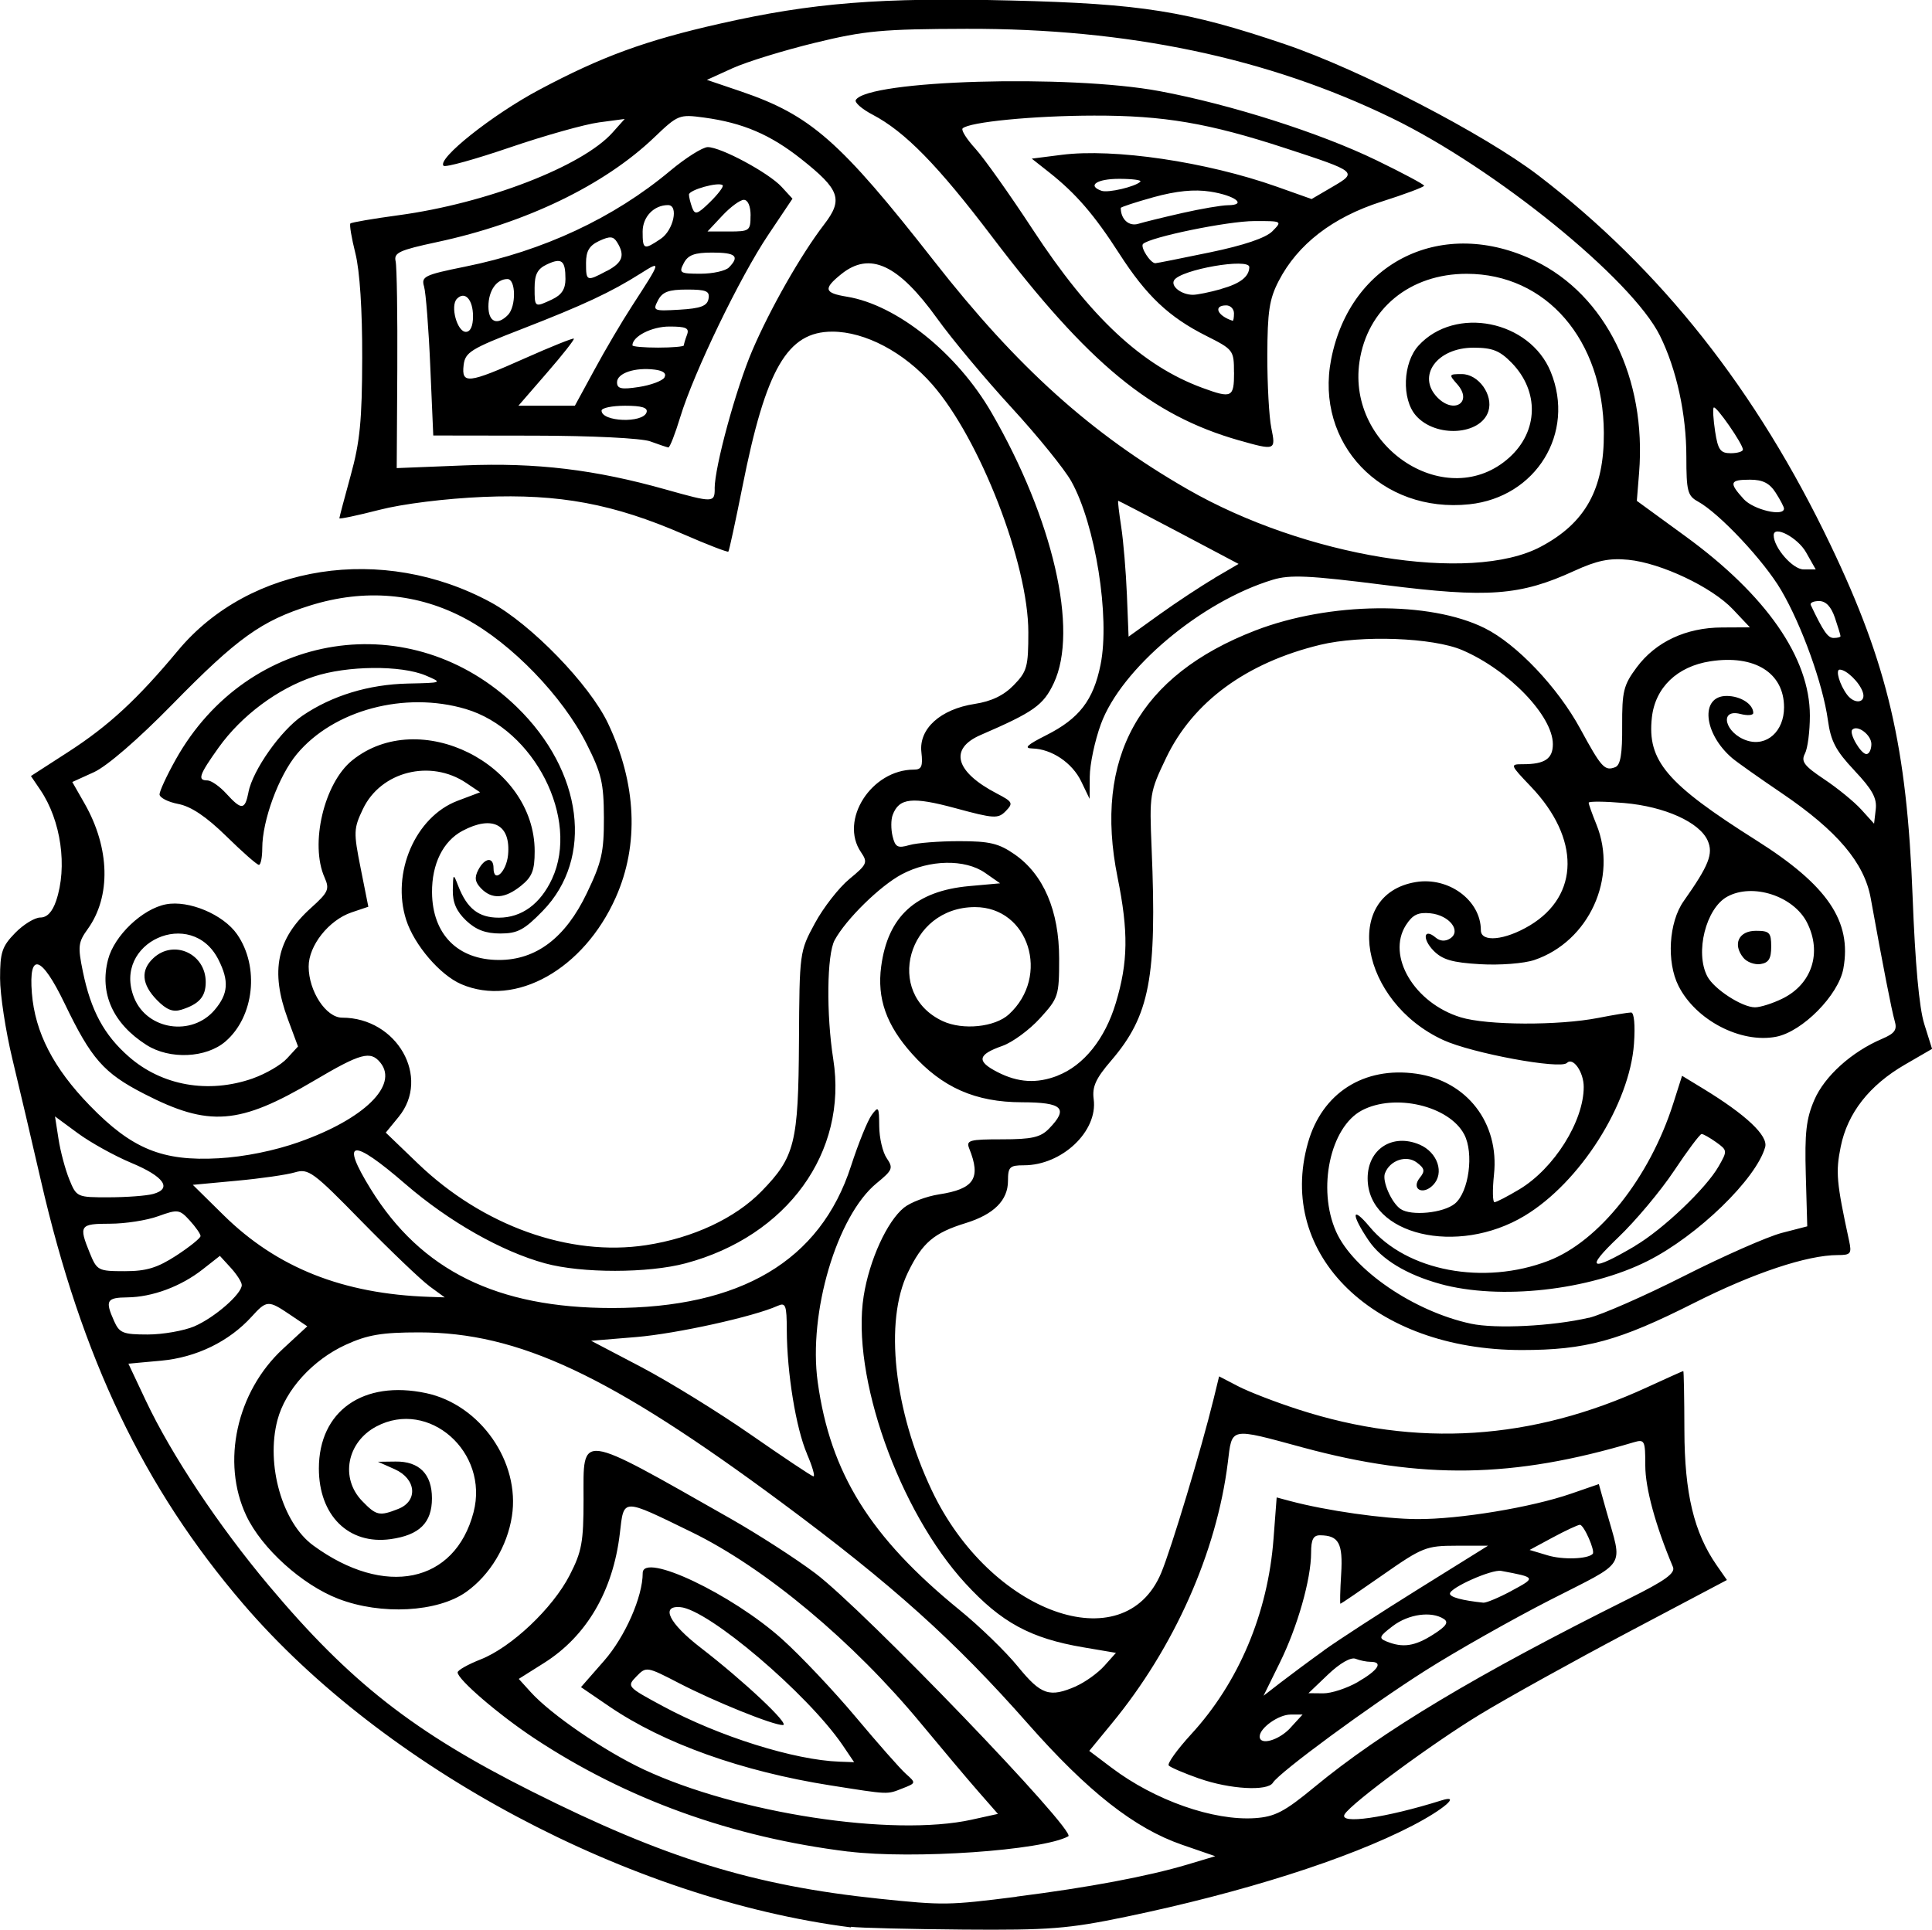 <?xml version="1.0" encoding="UTF-8" standalone="no"?>
<!-- Created with Inkscape (http://www.inkscape.org/) -->

<svg
   xmlns:dc="http://purl.org/dc/elements/1.1/"
   xmlns:cc="http://creativecommons.org/ns#"
   xmlns:rdf="http://www.w3.org/1999/02/22-rdf-syntax-ns#"
   xmlns:svg="http://www.w3.org/2000/svg"
   xmlns="http://www.w3.org/2000/svg"
   xmlns:sodipodi="http://sodipodi.sourceforge.net/DTD/sodipodi-0.dtd"
   xmlns:inkscape="http://www.inkscape.org/namespaces/inkscape"
   width="26.483mm"
   height="26.466mm"
   viewBox="0 0 26.483 26.466"
   version="1.1"
   id="svg8"
   inkscape:version="0.92.4 (5da689c313, 2019-01-14)"
   sodipodi:docname="ravenss.svg">
  <defs
     id="defs2" />
  <sodipodi:namedview
     id="base"
     pagecolor="#ffffff"
     bordercolor="#666666"
     borderopacity="1.0"
     inkscape:pageopacity="0"
     inkscape:pageshadow="2"
     inkscape:zoom="3.959798"
     inkscape:cx="79.994512"
     inkscape:cy="13.889307"
     inkscape:document-units="mm"
     inkscape:current-layer="layer1"
     showgrid="false"
     inkscape:window-width="1920"
     inkscape:window-height="935"
     inkscape:window-x="-8"
     inkscape:window-y="114"
     inkscape:window-maximized="1"
     inkscape:pagecheckerboard="true">
    <sodipodi:guide
       position="-56.127,-78.51"
       orientation="0,563.352"
       id="guide5025"
       inkscape:locked="false" />
    <sodipodi:guide
       position="92.927,-78.51"
       orientation="-548.314,0"
       id="guide5027"
       inkscape:locked="false" />
    <sodipodi:guide
       position="92.927,66.565"
       orientation="0,-563.352"
       id="guide5029"
       inkscape:locked="false" />
    <sodipodi:guide
       position="-56.127,66.565"
       orientation="548.314,0"
       id="guide5031"
       inkscape:locked="false" />
  </sodipodi:namedview>
  <g
     inkscape:label="Layer 1"
     inkscape:groupmode="layer"
     id="layer1"
     transform="translate(-78.954,-55.404)"
     style="opacity:1">
    <path
       style="opacity:1;fill:#000000;fill-opacity:1;stroke:none;stroke-width:0.071"
       d="m 90.618,81.83 c -3.029,-0.387 -6.4,-2.182 -8.333,-4.438 -1.362,-1.59 -2.21,-3.365 -2.77,-5.8 -0.122,-0.531 -0.298,-1.282 -0.391,-1.667 -0.093,-0.385 -0.169,-0.884 -0.169,-1.109 0,-0.355 0.027,-0.436 0.206,-0.62 0.113,-0.116 0.269,-0.212 0.345,-0.212 0.093,0 0.165,-0.076 0.217,-0.228 0.158,-0.466 0.068,-1.101 -0.215,-1.52 l -0.13,-0.192 0.511,-0.33 c 0.557,-0.36 0.949,-0.723 1.506,-1.392 0.984,-1.181 2.805,-1.462 4.284,-0.661 0.555,0.301 1.356,1.127 1.609,1.66 0.392,0.826 0.429,1.665 0.106,2.389 -0.439,0.985 -1.371,1.508 -2.117,1.188 -0.291,-0.125 -0.644,-0.537 -0.755,-0.881 -0.207,-0.643 0.125,-1.413 0.703,-1.633 l 0.31,-0.117 -0.19,-0.128 c -0.491,-0.33 -1.171,-0.158 -1.416,0.357 -0.128,0.269 -0.13,0.316 -0.031,0.813 l 0.105,0.527 -0.231,0.078 c -0.311,0.106 -0.588,0.455 -0.587,0.743 3.56e-4,0.337 0.238,0.7 0.459,0.7 0.752,0 1.218,0.819 0.774,1.361 l -0.176,0.215 0.442,0.425 c 0.888,0.853 2.077,1.279 3.127,1.118 0.643,-0.098 1.221,-0.369 1.582,-0.739 0.457,-0.469 0.505,-0.662 0.513,-2.054 0.007,-1.224 0.008,-1.232 0.218,-1.62 0.116,-0.215 0.329,-0.488 0.473,-0.607 0.244,-0.201 0.255,-0.227 0.159,-0.368 -0.3,-0.44 0.143,-1.132 0.726,-1.132 0.105,0 0.124,-0.045 0.102,-0.241 -0.036,-0.319 0.261,-0.588 0.732,-0.66 0.228,-0.035 0.397,-0.116 0.534,-0.257 0.183,-0.188 0.2,-0.251 0.2,-0.726 0,-0.94 -0.663,-2.65 -1.317,-3.397 -0.387,-0.442 -0.921,-0.724 -1.37,-0.724 -0.617,0 -0.911,0.508 -1.233,2.131 -0.095,0.475 -0.181,0.874 -0.192,0.885 -0.011,0.011 -0.288,-0.095 -0.615,-0.238 -0.959,-0.417 -1.702,-0.556 -2.744,-0.512 -0.518,0.022 -1.106,0.095 -1.427,0.178 -0.3,0.077 -0.546,0.129 -0.546,0.115 0,-0.014 0.07,-0.278 0.155,-0.587 0.127,-0.459 0.156,-0.753 0.158,-1.611 0.002,-0.657 -0.033,-1.193 -0.093,-1.433 -0.053,-0.211 -0.084,-0.396 -0.069,-0.411 0.015,-0.015 0.312,-0.066 0.66,-0.113 1.207,-0.163 2.52,-0.671 2.933,-1.133 l 0.167,-0.187 -0.352,0.047 c -0.194,0.026 -0.743,0.18 -1.22,0.343 -0.477,0.163 -0.887,0.277 -0.911,0.252 -0.092,-0.095 0.667,-0.699 1.311,-1.042 0.855,-0.456 1.457,-0.676 2.479,-0.907 1.268,-0.287 2.2,-0.361 3.995,-0.317 1.781,0.044 2.409,0.144 3.754,0.601 1.024,0.348 2.728,1.231 3.467,1.796 1.681,1.288 2.992,2.946 4.008,5.072 0.782,1.636 1.045,2.763 1.123,4.812 0.035,0.92 0.09,1.53 0.16,1.752 l 0.107,0.341 -0.371,0.215 c -0.489,0.283 -0.788,0.665 -0.881,1.125 -0.071,0.35 -0.059,0.487 0.114,1.288 0.039,0.18 0.024,0.199 -0.155,0.199 -0.418,0 -1.156,0.246 -1.968,0.656 -1.034,0.522 -1.488,0.646 -2.363,0.646 -2.025,0 -3.367,-1.3 -2.931,-2.841 0.193,-0.683 0.765,-1.049 1.483,-0.948 0.696,0.098 1.142,0.676 1.067,1.382 -0.022,0.209 -0.019,0.38 0.007,0.38 0.026,0 0.18,-0.08 0.342,-0.177 0.475,-0.286 0.881,-0.932 0.881,-1.403 0,-0.205 -0.147,-0.415 -0.231,-0.329 -0.089,0.091 -1.3,-0.133 -1.694,-0.314 -1.142,-0.525 -1.398,-1.996 -0.377,-2.166 0.451,-0.075 0.892,0.251 0.892,0.66 0,0.171 0.331,0.139 0.672,-0.066 0.683,-0.411 0.689,-1.195 0.015,-1.902 -0.29,-0.304 -0.291,-0.308 -0.108,-0.308 0.297,0 0.408,-0.075 0.408,-0.275 0,-0.387 -0.605,-1.016 -1.241,-1.289 -0.402,-0.173 -1.385,-0.209 -1.948,-0.073 -1.012,0.245 -1.744,0.782 -2.111,1.548 -0.227,0.474 -0.231,0.501 -0.2,1.245 0.074,1.768 -0.026,2.291 -0.553,2.906 -0.214,0.249 -0.264,0.36 -0.241,0.532 0.058,0.439 -0.435,0.905 -0.957,0.905 -0.195,0 -0.218,0.023 -0.218,0.214 0,0.266 -0.194,0.459 -0.578,0.578 -0.438,0.135 -0.595,0.268 -0.793,0.676 -0.327,0.673 -0.194,1.89 0.326,2.988 0.798,1.686 2.636,2.348 3.145,1.133 0.138,-0.33 0.549,-1.692 0.719,-2.387 l 0.075,-0.308 0.262,0.136 c 0.144,0.075 0.516,0.219 0.827,0.319 1.622,0.525 3.198,0.424 4.779,-0.306 0.265,-0.122 0.488,-0.222 0.495,-0.222 0.007,0 0.014,0.366 0.015,0.814 0.002,0.862 0.131,1.4 0.441,1.847 l 0.142,0.204 -1.352,0.715 c -0.743,0.393 -1.659,0.901 -2.034,1.129 -0.651,0.395 -1.762,1.215 -1.854,1.368 -0.086,0.144 0.563,0.05 1.33,-0.191 0.27,-0.085 0.028,0.125 -0.401,0.347 -0.885,0.459 -2.329,0.918 -3.934,1.251 -0.785,0.163 -1.047,0.183 -2.22,0.174 -0.732,-0.006 -1.425,-0.023 -1.542,-0.038 z m 2.271,-0.422 c 0.993,-0.126 1.794,-0.277 2.339,-0.439 l 0.384,-0.115 -0.455,-0.157 c -0.651,-0.225 -1.291,-0.728 -2.112,-1.659 -1.004,-1.139 -1.864,-1.911 -3.378,-3.034 -2.356,-1.747 -3.603,-2.332 -4.968,-2.332 -0.511,5.4e-5 -0.706,0.033 -1.004,0.169 -0.455,0.208 -0.83,0.621 -0.938,1.034 -0.161,0.611 0.067,1.408 0.49,1.718 0.981,0.718 1.943,0.519 2.198,-0.454 0.216,-0.826 -0.613,-1.558 -1.332,-1.177 -0.405,0.215 -0.499,0.71 -0.193,1.024 0.193,0.199 0.235,0.208 0.492,0.107 0.276,-0.108 0.249,-0.413 -0.048,-0.545 l -0.229,-0.102 0.241,-0.003 c 0.325,-0.004 0.499,0.172 0.499,0.504 0,0.336 -0.172,0.505 -0.568,0.56 -0.574,0.079 -0.982,-0.324 -0.982,-0.969 5.35e-4,-0.789 0.608,-1.216 1.47,-1.033 0.743,0.158 1.292,0.945 1.176,1.688 -0.064,0.413 -0.302,0.807 -0.627,1.038 -0.391,0.278 -1.166,0.32 -1.752,0.094 -0.498,-0.192 -1.05,-0.691 -1.262,-1.14 -0.346,-0.733 -0.133,-1.7 0.502,-2.287 l 0.334,-0.309 -0.237,-0.16 c -0.298,-0.201 -0.319,-0.2 -0.526,0.028 -0.31,0.341 -0.759,0.559 -1.24,0.603 l -0.449,0.041 0.239,0.507 c 0.35,0.742 0.996,1.713 1.685,2.534 1.113,1.326 1.988,2.012 3.606,2.824 1.826,0.917 3.037,1.291 4.761,1.471 0.885,0.092 0.95,0.091 1.883,-0.027 z m -2.306,-0.617 c -1.6,-0.197 -3.045,-0.719 -4.31,-1.557 -0.483,-0.32 -1.046,-0.804 -1.046,-0.9 0,-0.03 0.142,-0.11 0.315,-0.178 0.422,-0.166 0.988,-0.701 1.221,-1.155 0.166,-0.324 0.19,-0.452 0.19,-1.039 1.43e-4,-0.921 -0.094,-0.934 2.014,0.263 0.371,0.211 0.895,0.548 1.163,0.75 0.665,0.501 3.587,3.539 3.468,3.606 -0.352,0.195 -2.131,0.318 -3.015,0.209 z m 1.691,-0.438 0.359,-0.079 -0.267,-0.305 c -0.147,-0.168 -0.499,-0.586 -0.783,-0.929 -0.933,-1.13 -2.14,-2.138 -3.149,-2.63 -0.965,-0.47 -0.926,-0.471 -0.984,0.022 -0.093,0.785 -0.455,1.404 -1.036,1.771 l -0.349,0.22 0.163,0.18 c 0.279,0.309 1.009,0.808 1.548,1.061 1.288,0.602 3.413,0.928 4.499,0.689 z M 90.336,79.883 C 89.122,79.691 88.05,79.308 87.306,78.801 l -0.388,-0.265 0.317,-0.362 c 0.288,-0.329 0.529,-0.877 0.529,-1.202 0,-0.292 1.223,0.288 1.911,0.906 0.256,0.23 0.711,0.712 1.011,1.07 0.3,0.358 0.608,0.708 0.686,0.777 0.14,0.125 0.14,0.126 -0.046,0.199 -0.219,0.086 -0.177,0.087 -0.989,-0.041 z m 0.166,-0.555 c -0.484,-0.706 -1.837,-1.857 -2.223,-1.889 -0.275,-0.023 -0.152,0.223 0.275,0.553 0.597,0.46 1.238,1.063 1.131,1.064 -0.136,0.001 -0.929,-0.319 -1.422,-0.574 -0.444,-0.23 -0.451,-0.231 -0.585,-0.093 -0.134,0.138 -0.129,0.143 0.362,0.408 0.772,0.416 1.801,0.739 2.423,0.761 l 0.199,0.007 z m 6.466,0.581 c 0.934,-0.771 2.222,-1.543 4.316,-2.587 0.497,-0.247 0.638,-0.349 0.602,-0.434 -0.239,-0.567 -0.379,-1.08 -0.379,-1.389 0,-0.346 -0.009,-0.364 -0.159,-0.32 -1.651,0.493 -2.9,0.513 -4.532,0.072 -1.018,-0.276 -0.971,-0.285 -1.032,0.208 -0.153,1.229 -0.735,2.537 -1.59,3.575 l -0.309,0.376 0.305,0.23 c 0.592,0.448 1.397,0.731 1.968,0.692 0.272,-0.019 0.403,-0.087 0.81,-0.423 z M 95.391,79.789 c -0.204,-0.072 -0.392,-0.152 -0.416,-0.178 -0.025,-0.025 0.113,-0.217 0.305,-0.427 0.653,-0.71 1.054,-1.66 1.131,-2.683 l 0.043,-0.566 0.183,0.049 c 0.498,0.133 1.292,0.246 1.742,0.248 0.581,0.003 1.566,-0.16 2.112,-0.349 l 0.379,-0.131 0.103,0.368 c 0.223,0.798 0.303,0.672 -0.767,1.219 -0.526,0.269 -1.296,0.705 -1.712,0.969 -0.774,0.491 -2.007,1.399 -2.092,1.539 -0.072,0.119 -0.594,0.089 -1.009,-0.058 z m 1.252,-0.696 0.166,-0.181 h -0.165 c -0.164,0 -0.423,0.184 -0.423,0.301 0,0.128 0.264,0.053 0.423,-0.12 z m 0.458,-1.061 c 0.194,-0.139 0.779,-0.519 1.301,-0.844 l 0.949,-0.591 h -0.435 c -0.411,0 -0.466,0.022 -1.004,0.398 -0.313,0.219 -0.576,0.398 -0.584,0.398 -0.008,5.6e-5 -0.004,-0.183 0.01,-0.407 0.026,-0.423 -0.033,-0.53 -0.289,-0.532 -0.093,-9.5e-4 -0.123,0.058 -0.123,0.237 0,0.364 -0.185,1.016 -0.431,1.514 l -0.221,0.449 0.238,-0.184 c 0.131,-0.101 0.396,-0.298 0.59,-0.437 z m 0.466,0.433 c 0.28,-0.162 0.352,-0.276 0.174,-0.276 -0.055,0 -0.148,-0.019 -0.206,-0.042 -0.064,-0.025 -0.213,0.06 -0.376,0.215 l -0.269,0.257 0.202,0.002 c 0.111,0.001 0.325,-0.069 0.476,-0.156 z m 1.029,-0.648 c 0.182,-0.115 0.22,-0.17 0.149,-0.216 -0.17,-0.11 -0.483,-0.067 -0.699,0.097 -0.187,0.142 -0.197,0.167 -0.085,0.212 0.221,0.09 0.385,0.066 0.635,-0.093 z M 99.674,77.215 c 0.338,-0.182 0.338,-0.183 -0.143,-0.273 -0.129,-0.024 -0.702,0.231 -0.702,0.312 0,0.048 0.165,0.093 0.458,0.124 0.039,0.004 0.213,-0.069 0.388,-0.163 z m 1.112,-0.506 c 0.038,-0.039 -0.122,-0.402 -0.176,-0.399 -0.03,0.002 -0.197,0.08 -0.372,0.174 l -0.317,0.171 0.247,0.074 c 0.208,0.063 0.549,0.052 0.618,-0.02 z m -7.082,1.814 c 0.125,-0.055 0.299,-0.18 0.387,-0.278 L 94.251,78.066 93.803,77.99 c -0.723,-0.123 -1.123,-0.34 -1.616,-0.877 -0.912,-0.993 -1.568,-2.847 -1.394,-3.94 0.078,-0.492 0.32,-1.023 0.552,-1.211 0.091,-0.073 0.307,-0.155 0.48,-0.182 0.483,-0.074 0.579,-0.22 0.415,-0.628 -0.046,-0.114 7.12e-4,-0.127 0.45,-0.127 0.407,0 0.527,-0.027 0.642,-0.145 0.273,-0.28 0.189,-0.362 -0.37,-0.363 -0.637,-9.52e-4 -1.093,-0.202 -1.506,-0.664 -0.353,-0.394 -0.482,-0.76 -0.423,-1.199 0.092,-0.687 0.473,-1.034 1.207,-1.101 l 0.423,-0.038 -0.208,-0.145 c -0.273,-0.189 -0.758,-0.181 -1.139,0.021 -0.298,0.158 -0.765,0.616 -0.921,0.903 -0.107,0.198 -0.116,1.015 -0.019,1.633 0.201,1.275 -0.631,2.426 -2.024,2.798 -0.513,0.137 -1.423,0.138 -1.925,0.001 -0.598,-0.163 -1.32,-0.573 -1.916,-1.088 -0.736,-0.637 -0.897,-0.614 -0.476,0.068 0.691,1.119 1.731,1.632 3.309,1.632 1.764,0 2.854,-0.647 3.274,-1.943 0.101,-0.312 0.229,-0.628 0.285,-0.704 0.093,-0.126 0.101,-0.114 0.103,0.154 0.001,0.16 0.047,0.358 0.103,0.439 0.092,0.135 0.081,0.163 -0.139,0.343 -0.544,0.446 -0.939,1.779 -0.807,2.727 0.173,1.249 0.719,2.126 1.944,3.124 0.274,0.223 0.634,0.572 0.799,0.775 0.32,0.392 0.433,0.43 0.801,0.27 z m -3.687,-3.183 c -0.152,-0.352 -0.276,-1.111 -0.278,-1.7 -0.001,-0.342 -0.016,-0.381 -0.125,-0.332 -0.327,0.148 -1.386,0.382 -1.939,0.428 l -0.618,0.051 0.688,0.361 c 0.378,0.199 1.053,0.615 1.499,0.925 0.446,0.31 0.832,0.568 0.859,0.573 0.027,0.005 -0.012,-0.133 -0.087,-0.306 z m -8.399,-1.751 c 0.276,-0.118 0.65,-0.444 0.65,-0.566 0,-0.04 -0.068,-0.146 -0.15,-0.236 l -0.15,-0.164 -0.237,0.186 c -0.298,0.234 -0.689,0.379 -1.031,0.383 -0.285,0.003 -0.308,0.043 -0.182,0.325 0.073,0.164 0.123,0.184 0.46,0.184 0.208,0 0.496,-0.051 0.641,-0.112 z m 19.114,-0.116 c 0.174,-0.041 0.761,-0.298 1.304,-0.573 0.543,-0.275 1.145,-0.54 1.339,-0.591 l 0.352,-0.091 -0.02,-0.707 c -0.016,-0.575 0.005,-0.767 0.117,-1.026 0.14,-0.325 0.51,-0.659 0.927,-0.837 0.176,-0.075 0.211,-0.124 0.175,-0.245 -0.041,-0.14 -0.163,-0.765 -0.329,-1.684 -0.088,-0.486 -0.458,-0.923 -1.218,-1.439 -0.313,-0.212 -0.618,-0.428 -0.679,-0.48 -0.397,-0.338 -0.444,-0.854 -0.078,-0.854 0.19,0 0.365,0.112 0.365,0.233 0,0.033 -0.079,0.039 -0.176,0.014 -0.299,-0.077 -0.213,0.267 0.091,0.365 0.27,0.086 0.507,-0.127 0.507,-0.456 0,-0.473 -0.403,-0.725 -1.011,-0.631 -0.454,0.07 -0.756,0.36 -0.801,0.772 -0.065,0.593 0.202,0.906 1.434,1.684 0.975,0.616 1.309,1.108 1.191,1.757 -0.066,0.364 -0.562,0.866 -0.923,0.935 -0.484,0.093 -1.101,-0.228 -1.337,-0.698 -0.166,-0.329 -0.133,-0.872 0.07,-1.16 0.347,-0.492 0.41,-0.651 0.33,-0.832 -0.112,-0.252 -0.589,-0.467 -1.144,-0.515 -0.268,-0.023 -0.487,-0.025 -0.487,-0.004 0,0.021 0.048,0.155 0.106,0.298 0.297,0.731 -0.102,1.604 -0.85,1.858 -0.141,0.048 -0.473,0.074 -0.742,0.058 -0.384,-0.022 -0.52,-0.062 -0.642,-0.187 -0.159,-0.164 -0.131,-0.316 0.032,-0.177 0.058,0.049 0.131,0.054 0.196,0.012 0.16,-0.102 -0.009,-0.319 -0.269,-0.346 -0.169,-0.017 -0.244,0.019 -0.336,0.162 -0.269,0.422 0.115,1.069 0.75,1.264 0.36,0.111 1.343,0.115 1.888,0.008 0.209,-0.041 0.411,-0.074 0.449,-0.074 0.041,0 0.057,0.175 0.039,0.428 -0.059,0.83 -0.74,1.903 -1.5,2.36 -0.922,0.555 -2.151,0.262 -2.151,-0.514 0,-0.4 0.339,-0.621 0.711,-0.463 0.249,0.106 0.345,0.392 0.186,0.555 -0.142,0.146 -0.306,0.054 -0.181,-0.101 0.073,-0.09 0.066,-0.127 -0.042,-0.208 -0.143,-0.108 -0.371,-0.03 -0.437,0.149 -0.04,0.107 0.09,0.403 0.214,0.488 0.146,0.1 0.59,0.056 0.746,-0.074 0.191,-0.159 0.262,-0.691 0.127,-0.948 -0.207,-0.393 -0.953,-0.568 -1.404,-0.329 -0.433,0.23 -0.613,1.073 -0.353,1.66 0.233,0.526 1.067,1.096 1.849,1.264 0.341,0.073 1.119,0.034 1.613,-0.081 z m -2.038,-0.466 c -0.462,-0.128 -0.804,-0.336 -0.98,-0.596 -0.244,-0.362 -0.234,-0.485 0.015,-0.186 0.506,0.607 1.562,0.807 2.451,0.465 0.694,-0.267 1.386,-1.139 1.71,-2.156 l 0.121,-0.38 0.294,0.179 c 0.585,0.357 0.889,0.644 0.845,0.799 -0.123,0.437 -0.925,1.215 -1.609,1.56 -0.802,0.405 -2.03,0.541 -2.848,0.315 z m 2.672,-0.521 c 0.381,-0.224 0.974,-0.788 1.146,-1.09 0.122,-0.213 0.121,-0.22 -0.033,-0.331 -0.087,-0.062 -0.177,-0.113 -0.2,-0.113 -0.023,0 -0.193,0.227 -0.378,0.505 -0.185,0.278 -0.53,0.689 -0.766,0.914 -0.46,0.437 -0.381,0.477 0.232,0.116 z M 84.839,73.037 c -0.116,-0.085 -0.533,-0.484 -0.927,-0.886 -0.668,-0.684 -0.729,-0.728 -0.916,-0.673 -0.11,0.033 -0.47,0.085 -0.8,0.115 l -0.599,0.056 0.423,0.417 c 0.731,0.72 1.635,1.079 2.819,1.119 l 0.211,0.007 -0.211,-0.154 z m -3.467,-0.419 c 0.182,-0.119 0.331,-0.239 0.331,-0.267 0,-0.028 -0.067,-0.124 -0.148,-0.213 -0.14,-0.153 -0.163,-0.156 -0.432,-0.059 -0.156,0.057 -0.454,0.103 -0.662,0.103 -0.413,0 -0.43,0.024 -0.277,0.4 0.099,0.242 0.115,0.251 0.48,0.251 0.298,0 0.447,-0.046 0.708,-0.215 z m -0.318,-0.844 c 0.265,-0.073 0.148,-0.239 -0.298,-0.425 -0.23,-0.096 -0.56,-0.279 -0.733,-0.406 l -0.315,-0.232 0.048,0.309 c 0.026,0.17 0.093,0.42 0.148,0.555 0.099,0.243 0.105,0.246 0.544,0.245 0.244,-5.41e-4 0.517,-0.021 0.606,-0.046 z m 2.002,-0.713 c 0.887,-0.313 1.362,-0.777 1.113,-1.086 -0.136,-0.169 -0.269,-0.133 -0.913,0.248 -1.023,0.604 -1.437,0.636 -2.327,0.178 -0.553,-0.284 -0.723,-0.477 -1.09,-1.24 -0.317,-0.658 -0.494,-0.714 -0.448,-0.14 0.043,0.538 0.295,1.027 0.793,1.54 0.578,0.596 0.995,0.767 1.766,0.724 0.355,-0.02 0.765,-0.103 1.107,-0.224 z M 82.421,70.189 c 0.176,-0.062 0.388,-0.185 0.469,-0.275 l 0.149,-0.162 -0.14,-0.377 c -0.243,-0.658 -0.151,-1.101 0.317,-1.522 0.24,-0.216 0.258,-0.257 0.187,-0.418 -0.204,-0.459 -0.007,-1.295 0.379,-1.606 0.918,-0.742 2.501,0.046 2.501,1.246 0,0.263 -0.035,0.351 -0.186,0.473 -0.222,0.179 -0.399,0.191 -0.549,0.036 -0.083,-0.086 -0.093,-0.148 -0.038,-0.253 0.088,-0.169 0.209,-0.183 0.209,-0.025 0,0.215 0.176,0.056 0.199,-0.179 0.04,-0.417 -0.212,-0.551 -0.624,-0.332 -0.267,0.142 -0.421,0.454 -0.418,0.845 0.005,0.574 0.352,0.925 0.917,0.926 0.511,7.24e-4 0.912,-0.304 1.204,-0.914 0.206,-0.429 0.236,-0.564 0.235,-1.038 -0.002,-0.474 -0.032,-0.605 -0.238,-1.013 -0.328,-0.65 -1.024,-1.371 -1.651,-1.71 -0.659,-0.356 -1.388,-0.419 -2.138,-0.185 -0.668,0.209 -0.998,0.446 -1.891,1.358 -0.469,0.479 -0.893,0.845 -1.072,0.927 l -0.297,0.135 0.17,0.298 c 0.346,0.608 0.362,1.272 0.042,1.717 -0.132,0.183 -0.138,0.239 -0.067,0.585 0.11,0.534 0.29,0.868 0.629,1.165 0.455,0.4 1.093,0.512 1.701,0.299 z m -1.458,-0.457 c -0.461,-0.293 -0.649,-0.71 -0.527,-1.175 0.086,-0.326 0.47,-0.692 0.793,-0.754 0.313,-0.06 0.787,0.14 0.975,0.411 0.309,0.445 0.235,1.129 -0.159,1.469 -0.264,0.228 -0.764,0.251 -1.082,0.049 z m 0.934,-0.482 c 0.186,-0.219 0.199,-0.396 0.052,-0.687 -0.368,-0.732 -1.463,-0.238 -1.156,0.522 0.178,0.442 0.792,0.534 1.104,0.165 z m -0.792,-0.135 c -0.21,-0.215 -0.226,-0.41 -0.048,-0.575 0.28,-0.26 0.717,-0.06 0.717,0.329 0,0.2 -0.089,0.302 -0.334,0.379 -0.116,0.036 -0.204,0.001 -0.335,-0.133 z m 4.238,-1.09 c -0.132,-0.126 -0.185,-0.247 -0.182,-0.416 0.004,-0.231 0.007,-0.233 0.074,-0.059 0.121,0.312 0.28,0.436 0.557,0.436 0.313,0 0.57,-0.188 0.73,-0.534 0.38,-0.823 -0.243,-2.048 -1.184,-2.327 -0.834,-0.247 -1.811,0.013 -2.315,0.618 -0.249,0.299 -0.474,0.911 -0.474,1.29 0,0.126 -0.021,0.229 -0.046,0.229 -0.026,0 -0.227,-0.177 -0.447,-0.393 -0.275,-0.269 -0.482,-0.408 -0.658,-0.442 -0.142,-0.027 -0.257,-0.087 -0.257,-0.132 3.52e-4,-0.045 0.1,-0.26 0.221,-0.476 0.99,-1.772 3.237,-2.119 4.676,-0.722 0.908,0.882 1.059,2.074 0.355,2.797 -0.253,0.26 -0.345,0.309 -0.582,0.309 -0.2,0 -0.334,-0.051 -0.467,-0.177 z m -2.984,-1.758 c 0.061,-0.306 0.443,-0.848 0.742,-1.051 0.405,-0.275 0.907,-0.428 1.443,-0.44 0.477,-0.01 0.479,-0.011 0.247,-0.11 -0.339,-0.144 -1.082,-0.137 -1.537,0.015 -0.494,0.165 -0.989,0.534 -1.302,0.971 -0.269,0.377 -0.295,0.452 -0.155,0.452 0.051,0 0.168,0.081 0.259,0.181 0.21,0.23 0.255,0.227 0.304,-0.018 z m 11.091,3.885 c 0.359,-0.139 0.651,-0.503 0.799,-0.996 0.169,-0.561 0.175,-0.977 0.024,-1.723 -0.331,-1.641 0.299,-2.77 1.887,-3.384 1.018,-0.393 2.391,-0.408 3.145,-0.033 0.439,0.218 1.002,0.811 1.312,1.382 0.289,0.532 0.334,0.581 0.479,0.524 0.071,-0.028 0.097,-0.182 0.094,-0.567 -0.002,-0.473 0.018,-0.557 0.2,-0.802 0.26,-0.349 0.675,-0.544 1.167,-0.546 l 0.384,-0.002 -0.233,-0.247 c -0.287,-0.304 -0.985,-0.635 -1.434,-0.679 -0.258,-0.026 -0.43,0.01 -0.74,0.152 -0.741,0.34 -1.182,0.373 -2.596,0.194 -1.039,-0.132 -1.301,-0.144 -1.538,-0.072 -0.981,0.297 -2.079,1.22 -2.356,1.981 -0.083,0.227 -0.151,0.55 -0.152,0.718 l -0.002,0.305 -0.115,-0.239 c -0.122,-0.255 -0.406,-0.446 -0.671,-0.452 -0.121,-0.003 -0.072,-0.049 0.19,-0.181 0.454,-0.229 0.647,-0.479 0.746,-0.967 0.132,-0.652 -0.071,-1.925 -0.401,-2.515 -0.093,-0.167 -0.462,-0.622 -0.821,-1.013 -0.359,-0.391 -0.816,-0.938 -1.016,-1.217 -0.536,-0.746 -0.925,-0.926 -1.317,-0.61 -0.249,0.201 -0.234,0.258 0.079,0.309 0.684,0.112 1.509,0.774 1.98,1.587 0.846,1.462 1.197,2.985 0.855,3.711 -0.143,0.303 -0.272,0.395 -1.002,0.711 -0.437,0.189 -0.35,0.505 0.22,0.802 0.219,0.114 0.229,0.133 0.124,0.241 -0.105,0.108 -0.16,0.105 -0.69,-0.039 -0.594,-0.161 -0.774,-0.141 -0.861,0.094 -0.024,0.064 -0.024,0.195 -7.12e-4,0.291 0.036,0.149 0.07,0.167 0.229,0.121 0.102,-0.03 0.411,-0.054 0.685,-0.054 0.416,0 0.542,0.03 0.759,0.181 0.397,0.276 0.61,0.775 0.61,1.428 0,0.514 -0.009,0.541 -0.264,0.821 -0.145,0.159 -0.377,0.329 -0.514,0.377 -0.341,0.12 -0.358,0.21 -0.067,0.359 0.282,0.145 0.538,0.16 0.823,0.05 z m -0.667,-0.84 c 0.573,-0.524 0.274,-1.472 -0.465,-1.471 -0.92,9.45e-4 -1.253,1.186 -0.44,1.564 0.275,0.127 0.713,0.082 0.905,-0.093 z m 10.601,-0.215 c 0.407,-0.198 0.548,-0.631 0.341,-1.042 -0.184,-0.366 -0.746,-0.549 -1.095,-0.357 -0.292,0.16 -0.444,0.766 -0.273,1.092 0.091,0.175 0.476,0.425 0.654,0.425 0.072,1.48e-4 0.24,-0.053 0.373,-0.118 z m -0.533,-0.562 c -0.15,-0.185 -0.064,-0.369 0.172,-0.369 0.187,0 0.21,0.024 0.21,0.217 0,0.165 -0.035,0.222 -0.147,0.239 -0.081,0.012 -0.187,-0.027 -0.235,-0.087 z m 1.523,-2.567 c -0.256,-0.271 -0.324,-0.401 -0.364,-0.691 -0.068,-0.493 -0.358,-1.3 -0.641,-1.782 -0.237,-0.404 -0.848,-1.055 -1.142,-1.216 -0.14,-0.077 -0.157,-0.143 -0.157,-0.611 0,-0.585 -0.134,-1.201 -0.362,-1.661 -0.382,-0.773 -2.258,-2.296 -3.679,-2.986 -1.7,-0.826 -3.617,-1.228 -5.826,-1.222 -1.152,0.003 -1.394,0.025 -2.079,0.192 -0.426,0.104 -0.934,0.26 -1.128,0.348 l -0.352,0.16 0.463,0.157 c 0.96,0.327 1.36,0.678 2.654,2.331 1.137,1.453 2.15,2.365 3.47,3.124 1.61,0.926 3.884,1.297 4.841,0.79 0.614,-0.325 0.872,-0.79 0.867,-1.563 -0.008,-1.275 -0.789,-2.18 -1.881,-2.18 -0.778,0 -1.363,0.48 -1.469,1.207 -0.173,1.186 1.211,2.071 2.053,1.313 0.4,-0.36 0.414,-0.908 0.034,-1.299 -0.164,-0.168 -0.264,-0.208 -0.525,-0.208 -0.499,0 -0.78,0.388 -0.494,0.682 0.229,0.235 0.488,0.064 0.273,-0.18 -0.119,-0.135 -0.117,-0.14 0.062,-0.14 0.229,0 0.433,0.285 0.365,0.507 -0.103,0.332 -0.723,0.371 -0.994,0.062 -0.198,-0.225 -0.18,-0.724 0.036,-0.96 0.503,-0.549 1.524,-0.346 1.812,0.361 0.341,0.837 -0.201,1.718 -1.115,1.815 -1.204,0.128 -2.121,-0.834 -1.895,-1.988 0.263,-1.347 1.535,-1.961 2.793,-1.35 0.972,0.472 1.532,1.612 1.428,2.906 l -0.031,0.385 0.664,0.484 c 1.111,0.809 1.708,1.669 1.708,2.461 0,0.215 -0.03,0.45 -0.068,0.521 -0.056,0.108 -0.011,0.167 0.264,0.351 0.183,0.122 0.411,0.308 0.508,0.415 l 0.176,0.194 0.023,-0.197 c 0.018,-0.153 -0.048,-0.273 -0.292,-0.531 z m -8.435,-4.526 c -1.207,-0.344 -2.065,-1.051 -3.386,-2.792 -0.745,-0.982 -1.194,-1.441 -1.638,-1.674 -0.147,-0.077 -0.25,-0.168 -0.23,-0.201 0.164,-0.273 2.921,-0.353 4.161,-0.122 0.975,0.182 2.203,0.573 2.977,0.949 0.359,0.174 0.652,0.331 0.652,0.348 0,0.018 -0.264,0.117 -0.588,0.22 -0.667,0.214 -1.145,0.583 -1.405,1.086 -0.129,0.249 -0.154,0.419 -0.156,1.022 -7.1e-4,0.398 0.024,0.846 0.055,0.995 0.063,0.307 0.055,0.31 -0.444,0.168 z m -0.07,-0.931 c 0,-0.304 -0.008,-0.315 -0.38,-0.502 -0.513,-0.258 -0.821,-0.55 -1.192,-1.127 -0.342,-0.532 -0.593,-0.823 -0.959,-1.113 l -0.241,-0.19 0.409,-0.052 c 0.718,-0.092 1.985,0.095 2.948,0.436 l 0.479,0.17 0.287,-0.168 c 0.346,-0.202 0.339,-0.207 -0.646,-0.529 -1.051,-0.344 -1.668,-0.449 -2.622,-0.447 -0.83,0.001 -1.717,0.088 -1.803,0.176 -0.022,0.023 0.056,0.147 0.174,0.276 0.118,0.129 0.471,0.627 0.785,1.106 0.789,1.206 1.501,1.871 2.328,2.175 0.403,0.148 0.434,0.133 0.434,-0.21 z m 0,-0.811 c 0,-0.06 -0.048,-0.109 -0.106,-0.109 -0.183,0 -0.124,0.143 0.088,0.211 0.01,0.003 0.018,-0.043 0.018,-0.103 z M 95.692,59.366 c 0.263,-0.074 0.384,-0.168 0.387,-0.299 0.003,-0.132 -0.943,0.033 -1.031,0.18 -0.049,0.082 0.1,0.198 0.257,0.199 0.058,3.6e-4 0.233,-0.035 0.388,-0.079 z m -0.152,-0.502 c 0.464,-0.096 0.765,-0.198 0.855,-0.289 0.138,-0.14 0.136,-0.141 -0.247,-0.14 -0.366,5.32e-4 -1.435,0.221 -1.526,0.314 -0.041,0.042 0.101,0.264 0.169,0.264 0.018,0 0.355,-0.067 0.749,-0.149 z m -0.377,-0.54 c 0.252,-0.057 0.531,-0.105 0.621,-0.106 0.272,-0.002 0.102,-0.134 -0.241,-0.187 -0.219,-0.034 -0.465,-0.009 -0.774,0.076 -0.249,0.069 -0.452,0.136 -0.452,0.148 0,0.155 0.111,0.256 0.239,0.218 0.082,-0.025 0.355,-0.092 0.607,-0.149 z m -0.578,-0.43 c 0.021,-0.021 -0.111,-0.038 -0.291,-0.038 -0.306,0 -0.442,0.093 -0.241,0.164 0.09,0.032 0.465,-0.056 0.532,-0.125 z m 10.021,7.712 c 0,-0.126 -0.191,-0.27 -0.262,-0.197 -0.048,0.049 0.118,0.334 0.194,0.334 0.037,0 0.068,-0.062 0.068,-0.137 z m -0.118,-0.713 c -0.045,-0.134 -0.224,-0.308 -0.316,-0.308 -0.062,0 -9.2e-4,0.208 0.101,0.344 0.105,0.139 0.265,0.112 0.215,-0.036 z m -8.888,-1.563 0.332,-0.194 -0.818,-0.433 c -0.45,-0.238 -0.825,-0.433 -0.832,-0.433 -0.008,0 0.011,0.161 0.041,0.357 0.03,0.196 0.065,0.615 0.078,0.931 l 0.023,0.575 0.423,-0.304 c 0.233,-0.167 0.572,-0.391 0.755,-0.498 z m 8.583,0.796 c 0,-0.014 -0.035,-0.128 -0.077,-0.253 -0.052,-0.152 -0.124,-0.228 -0.217,-0.228 -0.077,0 -0.128,0.024 -0.114,0.054 0.173,0.364 0.234,0.452 0.314,0.452 0.052,0 0.094,-0.011 0.094,-0.025 z m -0.473,-1.15 c -0.115,-0.202 -0.443,-0.375 -0.443,-0.233 0,0.169 0.261,0.468 0.409,0.468 h 0.167 z m -0.302,-0.6 c 0,-0.021 -0.051,-0.119 -0.114,-0.217 -0.084,-0.131 -0.177,-0.178 -0.352,-0.178 -0.279,0 -0.292,0.04 -0.085,0.267 0.134,0.146 0.551,0.244 0.551,0.129 z M 88.75,62.102 c 0,-0.298 0.294,-1.375 0.517,-1.895 0.246,-0.574 0.668,-1.314 0.982,-1.723 0.266,-0.346 0.22,-0.478 -0.314,-0.901 -0.422,-0.334 -0.798,-0.495 -1.329,-0.567 -0.341,-0.046 -0.358,-0.04 -0.684,0.272 -0.687,0.657 -1.762,1.175 -2.977,1.435 -0.518,0.111 -0.595,0.146 -0.568,0.263 0.017,0.074 0.027,0.743 0.023,1.486 l -0.008,1.35 0.929,-0.037 c 0.984,-0.04 1.79,0.057 2.761,0.331 0.647,0.182 0.669,0.182 0.669,-0.014 z m -0.881,-0.646 c -0.121,-0.044 -0.801,-0.078 -1.594,-0.079 l -1.382,-0.002 -0.041,-0.946 c -0.022,-0.52 -0.061,-1.014 -0.085,-1.096 -0.041,-0.138 0.004,-0.16 0.562,-0.273 1.072,-0.216 2.039,-0.668 2.81,-1.313 0.214,-0.179 0.447,-0.326 0.517,-0.326 0.181,0 0.836,0.353 1.012,0.545 l 0.149,0.162 -0.333,0.497 c -0.389,0.58 -1.02,1.888 -1.205,2.496 -0.071,0.233 -0.144,0.421 -0.164,0.418 -0.019,-0.003 -0.13,-0.04 -0.247,-0.083 z m -0.052,-0.399 c 0.02,-0.064 -0.067,-0.09 -0.294,-0.09 -0.178,0 -0.323,0.03 -0.323,0.067 0,0.154 0.568,0.176 0.617,0.023 z m -0.717,-0.579 c 0.145,-0.269 0.38,-0.668 0.522,-0.886 0.398,-0.614 0.4,-0.62 0.114,-0.439 -0.404,0.256 -0.782,0.433 -1.629,0.762 -0.702,0.272 -0.777,0.319 -0.798,0.496 -0.03,0.263 0.061,0.253 0.841,-0.095 0.357,-0.159 0.659,-0.28 0.67,-0.269 0.011,0.011 -0.155,0.223 -0.37,0.47 l -0.39,0.45 h 0.387 0.387 z m 0.961,0.102 c 0.033,-0.055 -0.013,-0.093 -0.131,-0.108 -0.271,-0.035 -0.518,0.048 -0.518,0.173 0,0.089 0.058,0.102 0.299,0.065 0.164,-0.025 0.322,-0.084 0.351,-0.13 z m 0.267,-0.44 c 0,-0.017 0.019,-0.082 0.043,-0.145 0.035,-0.093 -0.011,-0.114 -0.242,-0.114 -0.241,0 -0.506,0.135 -0.506,0.258 0,0.017 0.159,0.031 0.352,0.031 0.194,0 0.352,-0.014 0.352,-0.03 z M 85.438,59.741 c 0,-0.231 -0.112,-0.352 -0.221,-0.24 -0.094,0.097 0.003,0.453 0.123,0.453 0.062,0 0.098,-0.079 0.098,-0.213 z m 0.479,-0.019 c 0.114,-0.118 0.109,-0.492 -0.007,-0.492 -0.15,0 -0.261,0.16 -0.261,0.376 0,0.214 0.121,0.266 0.268,0.116 z m 2.749,-0.221 c 0.02,-0.106 -0.03,-0.127 -0.296,-0.127 -0.251,0 -0.337,0.032 -0.397,0.149 -0.074,0.142 -0.062,0.148 0.296,0.127 0.29,-0.017 0.379,-0.051 0.397,-0.149 z m -2.14,0.006 c 0.127,-0.06 0.179,-0.14 0.179,-0.277 0,-0.256 -0.051,-0.296 -0.254,-0.201 -0.129,0.061 -0.169,0.136 -0.169,0.321 0,0.273 -0.001,0.272 0.243,0.158 z m 0.747,-0.388 c 0.216,-0.114 0.251,-0.214 0.141,-0.392 -0.052,-0.085 -0.099,-0.088 -0.246,-0.02 -0.136,0.064 -0.181,0.139 -0.181,0.303 0,0.253 0.008,0.256 0.285,0.108 z m 1.674,-0.049 c 0.149,-0.153 0.092,-0.203 -0.23,-0.203 -0.243,0 -0.332,0.033 -0.39,0.145 -0.07,0.134 -0.054,0.145 0.23,0.145 0.168,0 0.344,-0.039 0.39,-0.087 z m -0.935,-0.392 c 0.174,-0.117 0.248,-0.462 0.099,-0.462 -0.194,0 -0.348,0.161 -0.348,0.364 0,0.248 0.016,0.255 0.249,0.098 z m 1.231,-0.317 c 0,-0.131 -0.037,-0.217 -0.093,-0.217 -0.051,0 -0.184,0.098 -0.295,0.217 l -0.203,0.217 h 0.295 c 0.281,0 0.295,-0.01 0.295,-0.217 z M 88.86,57.944 c -0.05,-0.051 -0.462,0.063 -0.462,0.128 0,0.033 0.02,0.114 0.044,0.18 0.038,0.102 0.073,0.091 0.246,-0.079 0.111,-0.109 0.188,-0.212 0.172,-0.228 z m 13.985,3.624 c 0,-0.076 -0.369,-0.608 -0.4,-0.576 -0.015,0.015 -0.006,0.162 0.019,0.327 0.039,0.253 0.072,0.299 0.214,0.299 0.092,0 0.167,-0.023 0.167,-0.05 z"
       id="path4529"
       inkscape:connector-curvature="0" />
  </g>
</svg>
